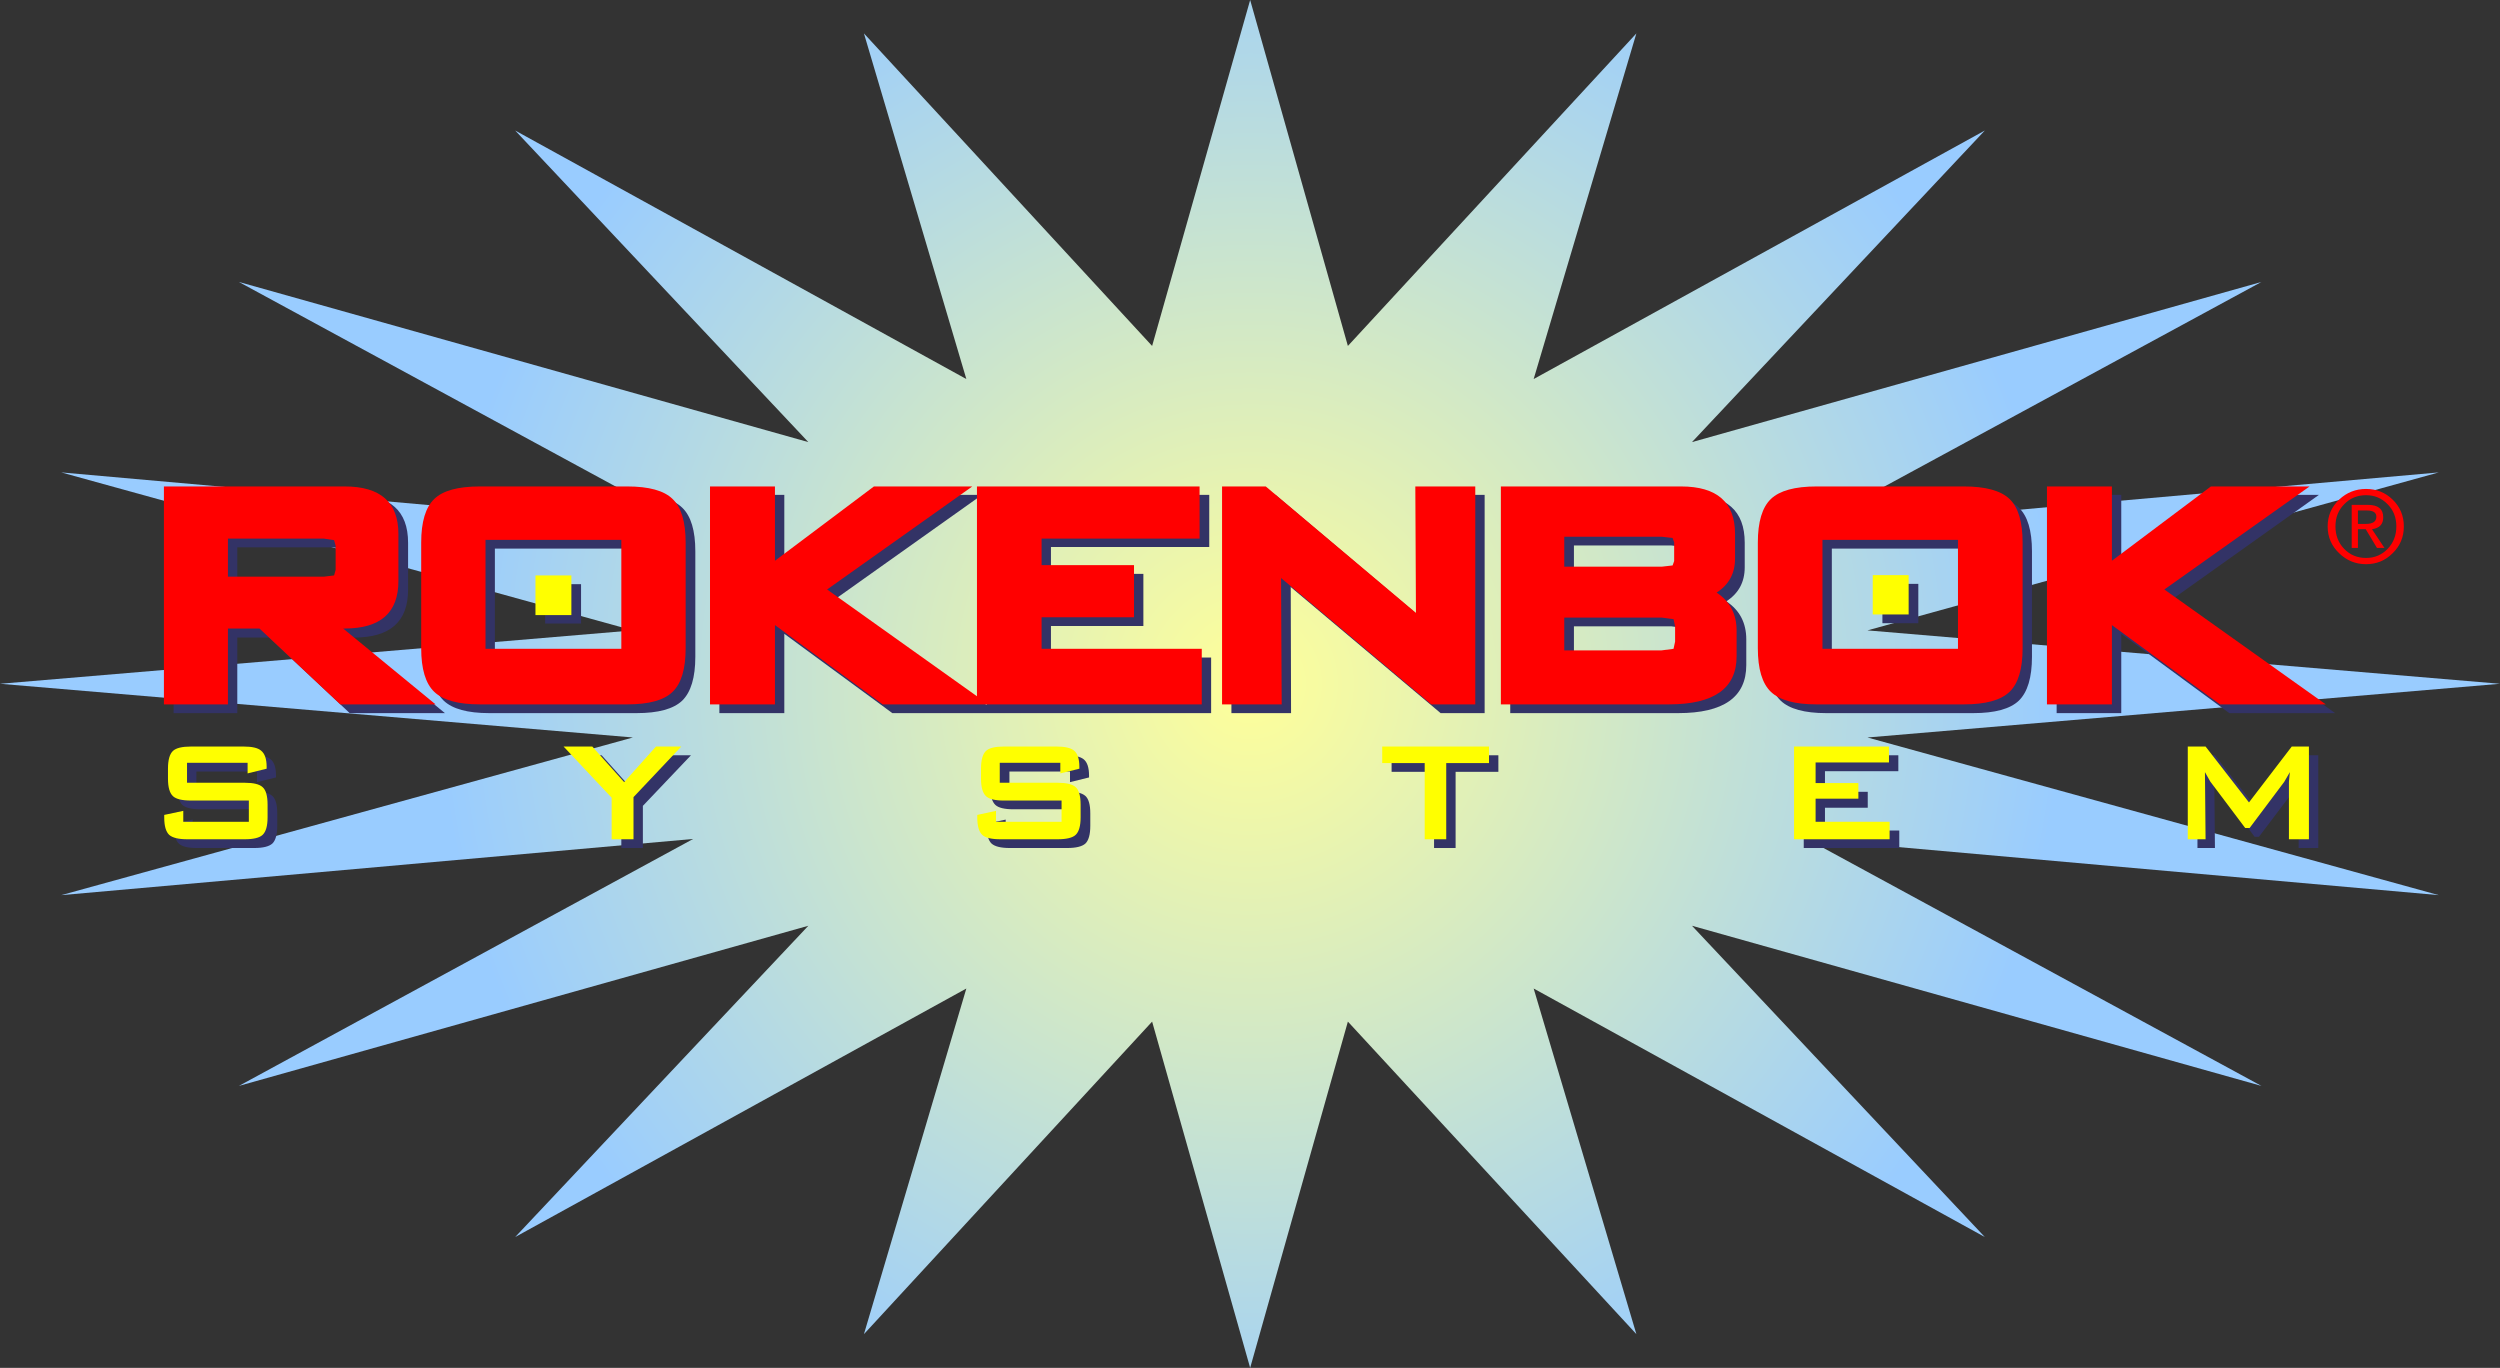 <?xml version="1.0" encoding="UTF-8" standalone="no"?>
<svg xmlns:xlink="http://www.w3.org/1999/xlink" height="219.05px" width="400.35px" xmlns="http://www.w3.org/2000/svg">
  <rect width="100%" height="100%" fill="#333333" stroke="none"/>
  <g transform="matrix(1.0, 0.0, 0.0, 1.0, 200.15, 109.5)">
    <path d="M45.45 -48.8 L117.7 -88.6 70.8 -38.7 162.0 -64.35 89.2 -24.85 190.4 -33.85 98.9 -8.55 200.2 0.0 98.9 8.6 190.4 33.85 89.2 24.85 162.0 64.4 70.8 38.75 117.7 88.6 45.45 48.8 61.9 104.15 15.7 54.1 0.05 109.55 -15.65 54.1 -61.8 104.15 -45.4 48.8 -117.65 88.6 -70.7 38.75 -161.9 64.4 -89.15 24.85 -190.35 33.85 -98.8 8.6 -200.15 0.0 -98.8 -8.55 -190.35 -33.85 -89.15 -24.85 -161.9 -64.35 -70.7 -38.7 -117.65 -88.6 -45.4 -48.8 -61.8 -104.15 -15.65 -54.1 0.05 -109.5 15.7 -54.1 61.9 -104.15 45.45 -48.8" fill="url(#gradient0)" fill-rule="evenodd" stroke="none"/>
    <path d="M-143.45 -30.25 Q-134.8 -30.25 -134.8 -22.6 L-134.8 -15.05 Q-134.8 -7.4 -143.45 -7.4 L-143.65 -7.4 -128.9 4.7 -144.15 4.7 -157.05 -7.4 -162.15 -7.4 -162.15 4.7 -172.35 4.7 -172.35 -30.25 -143.45 -30.25 M-144.9 -20.7 Q-144.9 -21.45 -145.1 -21.6 L-146.8 -21.85 -162.15 -21.85 -162.15 -15.75 -146.8 -15.75 -145.1 -15.95 Q-144.9 -16.1 -144.9 -16.85 L-144.9 -20.7" fill="#333366" fill-rule="evenodd" stroke="none"/>
    <path d="M-42.15 -30.25 L-6.5 -30.25 -6.5 -21.9 -31.85 -21.9 -31.85 -17.6 -17.05 -17.6 -17.05 -9.25 -31.85 -9.25 -31.85 -4.2 -6.2 -4.2 -6.2 4.7 -57.25 4.7 -74.55 -8.0 -74.55 4.7 -84.95 4.7 -84.95 -30.25 -74.55 -30.25 -74.55 -18.3 -58.7 -30.25 -42.9 -30.25 -66.2 -13.7 -42.15 3.4 -42.15 -30.25" fill="#333366" fill-rule="evenodd" stroke="none"/>
    <path d="M-2.95 -30.25 L4.1 -30.25 28.15 -9.95 28.05 -30.25 37.6 -30.25 37.6 4.7 30.55 4.7 6.6 -15.45 6.55 -15.55 6.6 4.7 -2.95 4.7 -2.95 -30.25" fill="#333366" fill-rule="evenodd" stroke="none"/>
    <path d="M69.4 -8.95 L67.5 -9.2 51.9 -9.2 51.9 -3.95 67.5 -3.95 69.4 -4.2 69.65 -5.35 69.65 -7.8 69.4 -8.95 M41.7 -30.25 L70.6 -30.25 Q79.25 -30.25 79.25 -22.6 L79.25 -18.65 Q79.25 -15.1 76.3 -13.2 79.5 -11.1 79.5 -7.1 L79.5 -3.0 Q79.5 4.7 68.6 4.7 L41.7 4.7 41.7 -30.25 M69.45 -18.25 L69.45 -21.25 69.2 -21.95 67.5 -22.15 51.9 -22.15 51.9 -17.35 67.5 -17.35 69.2 -17.55 69.45 -18.25" fill="#333366" fill-rule="evenodd" stroke="none"/>
    <path d="M-98.2 -30.25 Q-93.0 -30.25 -90.9 -28.2 -88.8 -26.2 -88.8 -21.2 L-88.8 -4.35 Q-88.8 0.65 -90.9 2.7 -93.0 4.7 -98.2 4.7 L-121.8 4.7 Q-127.0 4.7 -129.1 2.7 -131.2 0.65 -131.2 -4.35 L-131.2 -21.2 Q-131.2 -26.2 -129.1 -28.2 -127.0 -30.25 -121.8 -30.25 L-98.2 -30.25 M-99.15 -21.65 L-120.9 -21.65 -120.9 -4.2 -99.15 -4.2 -99.15 -21.65" fill="#333366" fill-rule="evenodd" stroke="none"/>
    <path d="M114.95 -21.65 L93.2 -21.65 93.2 -4.2 114.95 -4.2 114.95 -21.65 M123.15 -28.2 Q125.25 -26.2 125.25 -21.2 L125.25 -4.35 Q125.25 0.65 123.15 2.7 121.05 4.7 115.85 4.7 L92.3 4.7 Q87.1 4.7 85.0 2.7 82.9 0.65 82.9 -4.35 L82.9 -21.2 Q82.9 -26.2 85.0 -28.2 87.1 -30.25 92.3 -30.25 L115.85 -30.25 Q121.05 -30.25 123.15 -28.2" fill="#333366" fill-rule="evenodd" stroke="none"/>
    <path d="M129.2 -30.25 L139.55 -30.25 139.55 -18.3 155.45 -30.25 171.2 -30.25 147.95 -13.7 173.8 4.7 156.85 4.7 139.55 -8.0 139.55 4.7 129.2 4.7 129.2 -30.25" fill="#333366" fill-rule="evenodd" stroke="none"/>
    <path d="M-107.1 -9.65 L-112.85 -9.65 -112.85 -15.95 -107.1 -15.95 -107.1 -9.65" fill="#333366" fill-rule="evenodd" stroke="none"/>
    <path d="M107.05 -9.7 L101.3 -9.7 101.3 -16.0 107.05 -16.0 107.05 -9.7" fill="#333366" fill-rule="evenodd" stroke="none"/>
    <path d="M-155.95 15.0 L-159.0 15.75 -159.0 14.05 -168.7 14.05 -168.7 17.25 -159.45 17.25 Q-157.35 17.25 -156.55 17.95 -155.75 18.65 -155.75 20.75 L-155.75 22.75 Q-155.75 24.85 -156.55 25.6 -157.35 26.3 -159.45 26.3 L-168.65 26.3 Q-170.75 26.3 -171.5 25.6 -172.3 24.85 -172.3 22.75 L-172.3 22.4 -169.3 21.75 -169.3 23.5 -158.8 23.5 -158.8 20.1 -168.05 20.1 Q-170.15 20.1 -170.95 19.4 -171.7 18.65 -171.7 16.6 L-171.7 14.95 Q-171.7 12.9 -170.95 12.15 -170.15 11.45 -168.05 11.45 L-159.65 11.45 Q-157.6 11.45 -156.8 12.1 -155.95 12.8 -155.95 14.7 L-155.95 15.0" fill="#333366" fill-rule="evenodd" stroke="none"/>
    <path d="M-97.2 19.55 L-97.2 26.3 -100.65 26.3 -100.65 19.65 -108.4 11.45 -103.8 11.45 -98.7 17.15 -93.55 11.45 -89.5 11.45 -97.2 19.55" fill="#333366" fill-rule="evenodd" stroke="none"/>
    <path d="M-28.8 14.05 L-38.5 14.05 -38.5 17.25 -29.25 17.25 Q-27.15 17.25 -26.35 17.95 -25.55 18.65 -25.55 20.75 L-25.55 22.75 Q-25.55 24.85 -26.35 25.6 -27.15 26.3 -29.25 26.3 L-38.45 26.3 Q-40.55 26.3 -41.35 25.6 -42.15 24.85 -42.15 22.75 L-42.15 22.4 -39.1 21.75 -39.1 23.5 -28.6 23.5 -28.6 20.1 -37.85 20.1 Q-40.0 20.1 -40.75 19.4 -41.55 18.65 -41.55 16.6 L-41.55 14.95 Q-41.55 12.9 -40.75 12.15 -40.0 11.45 -37.85 11.45 L-29.45 11.45 Q-27.4 11.45 -26.6 12.1 -25.75 12.8 -25.75 14.7 L-25.75 15.0 -28.8 15.75 -28.8 14.05" fill="#333366" fill-rule="evenodd" stroke="none"/>
    <path d="M32.95 26.3 L29.5 26.3 29.5 14.1 22.7 14.1 22.7 11.45 39.8 11.45 39.8 14.1 32.95 14.1 32.95 26.3" fill="#333366" fill-rule="evenodd" stroke="none"/>
    <path d="M88.7 11.45 L103.85 11.45 103.85 14.0 92.1 14.0 92.1 17.3 98.95 17.3 98.95 19.85 92.1 19.85 92.1 23.5 104.0 23.5 104.0 26.3 88.7 26.3 88.7 11.45" fill="#333366" fill-rule="evenodd" stroke="none"/>
    <path d="M171.1 11.45 L171.1 26.3 167.95 26.3 168.05 15.55 167.2 17.1 161.6 24.5 160.9 24.5 155.35 17.05 154.45 15.55 154.55 26.3 151.75 26.3 151.75 11.45 154.55 11.45 161.55 20.4 168.35 11.45 171.1 11.45" fill="#333366" fill-rule="evenodd" stroke="none"/>
    <path d="M-144.95 -31.6 Q-136.35 -31.6 -136.35 -24.0 L-136.35 -16.45 Q-136.35 -8.85 -144.95 -8.85 L-145.2 -8.85 -130.4 3.3 -145.65 3.3 -158.6 -8.85 -163.65 -8.85 -163.65 3.3 -173.9 3.3 -173.9 -31.6 -144.95 -31.6 M-146.4 -18.25 L-146.4 -22.1 -146.65 -23.0 -148.3 -23.25 -163.65 -23.25 -163.65 -17.15 -148.3 -17.15 -146.65 -17.35 -146.4 -18.25" fill="#ff0000" fill-rule="evenodd" stroke="none"/>
    <path d="M-43.7 -31.6 L-8.05 -31.6 -8.05 -23.25 -33.35 -23.25 -33.35 -19.0 -18.55 -19.0 -18.55 -10.65 -33.35 -10.65 -33.35 -5.6 -7.7 -5.6 -7.7 3.3 -58.8 3.3 -76.05 -9.4 -76.05 3.3 -86.45 3.3 -86.45 -31.6 -76.05 -31.6 -76.05 -19.7 -60.2 -31.6 -44.45 -31.6 -67.7 -15.1 -43.7 2.0 -43.7 -31.6" fill="#ff0000" fill-rule="evenodd" stroke="none"/>
    <path d="M26.5 -31.6 L36.1 -31.6 36.1 3.3 29.05 3.3 5.1 -16.85 5.0 -16.95 5.1 3.3 -4.45 3.3 -4.45 -31.6 2.55 -31.6 26.6 -11.35 26.5 -31.6" fill="#ff0000" fill-rule="evenodd" stroke="none"/>
    <path d="M68.1 -6.75 L68.1 -9.2 67.85 -10.35 65.95 -10.6 50.35 -10.6 50.35 -5.35 65.95 -5.35 67.85 -5.6 68.1 -6.75 M40.2 -31.6 L69.05 -31.6 Q77.7 -31.6 77.7 -24.0 L77.7 -20.05 Q77.7 -16.5 74.75 -14.6 77.95 -12.5 77.95 -8.5 L77.95 -4.4 Q77.95 3.3 67.1 3.3 L40.2 3.3 40.2 -31.6 M50.35 -23.55 L50.35 -18.75 65.95 -18.75 67.7 -18.95 67.95 -19.65 67.95 -22.65 67.7 -23.35 65.95 -23.55 50.35 -23.55" fill="#ff0000" fill-rule="evenodd" stroke="none"/>
    <path d="M-99.7 -31.6 Q-94.5 -31.6 -92.45 -29.6 -90.35 -27.6 -90.35 -22.6 L-90.35 -5.7 Q-90.35 -0.7 -92.45 1.3 -94.5 3.3 -99.7 3.3 L-123.3 3.3 Q-128.5 3.3 -130.6 1.3 -132.7 -0.7 -132.7 -5.7 L-132.7 -22.6 Q-132.7 -27.6 -130.6 -29.6 -128.55 -31.6 -123.3 -31.6 L-99.7 -31.6 M-100.65 -23.05 L-122.4 -23.05 -122.4 -5.6 -100.65 -5.6 -100.65 -23.05" fill="#ff0000" fill-rule="evenodd" stroke="none"/>
    <path d="M113.4 -23.05 L91.7 -23.05 91.7 -5.6 113.4 -5.6 113.4 -23.05 M121.65 -29.6 Q123.75 -27.6 123.75 -22.6 L123.75 -5.7 Q123.75 -0.7 121.65 1.3 119.55 3.3 114.35 3.3 L90.75 3.3 Q85.55 3.3 83.45 1.3 81.35 -0.7 81.35 -5.7 L81.35 -22.6 Q81.35 -27.6 83.45 -29.6 85.55 -31.6 90.75 -31.6 L114.35 -31.6 Q119.55 -31.6 121.65 -29.6" fill="#ff0000" fill-rule="evenodd" stroke="none"/>
    <path d="M127.65 -31.6 L138.05 -31.6 138.05 -19.7 153.9 -31.6 169.7 -31.6 146.45 -15.1 172.3 3.3 155.35 3.3 138.05 -9.4 138.05 3.3 127.65 3.3 127.65 -31.6" fill="#ff0000" fill-rule="evenodd" stroke="none"/>
    <path d="M-108.65 -11.0 L-114.4 -11.0 -114.4 -17.35 -108.65 -17.35 -108.65 -11.0" fill="#ffff00" fill-rule="evenodd" stroke="none"/>
    <path d="M105.5 -11.1 L99.75 -11.1 99.75 -17.4 105.5 -17.4 105.5 -11.1" fill="#ffff00" fill-rule="evenodd" stroke="none"/>
    <path d="M-160.5 12.65 L-170.2 12.65 -170.2 15.85 -160.95 15.85 Q-158.85 15.85 -158.1 16.55 -157.3 17.25 -157.3 19.35 L-157.3 21.4 Q-157.3 23.45 -158.1 24.2 -158.85 24.9 -160.95 24.9 L-170.15 24.9 Q-172.25 24.9 -173.05 24.2 -173.85 23.45 -173.85 21.4 L-173.85 21.0 -170.8 20.35 -170.8 22.1 -160.3 22.1 -160.3 18.7 -169.55 18.7 Q-171.7 18.7 -172.45 18.0 -173.25 17.25 -173.25 15.2 L-173.25 13.6 Q-173.25 11.5 -172.45 10.75 -171.7 10.05 -169.55 10.05 L-161.15 10.05 Q-159.1 10.05 -158.35 10.7 -157.45 11.4 -157.45 13.3 L-157.45 13.6 -160.5 14.35 -160.5 12.65" fill="#ffff00" fill-rule="evenodd" stroke="none"/>
    <path d="M-98.7 18.15 L-98.7 24.9 -102.2 24.9 -102.2 18.25 -109.9 10.05 -105.3 10.05 -100.2 15.75 -95.1 10.05 -91.05 10.05 -98.7 18.15" fill="#ffff00" fill-rule="evenodd" stroke="none"/>
    <path d="M-30.35 12.65 L-40.05 12.65 -40.05 15.85 -30.8 15.85 Q-28.65 15.85 -27.9 16.55 -27.1 17.25 -27.1 19.35 L-27.1 21.4 Q-27.1 23.45 -27.9 24.2 -28.65 24.9 -30.8 24.9 L-39.95 24.9 Q-42.1 24.9 -42.85 24.2 -43.65 23.45 -43.65 21.4 L-43.65 21.0 -40.65 20.35 -40.65 22.1 -30.15 22.1 -30.15 18.7 -39.4 18.7 Q-41.5 18.7 -42.25 18.0 -43.05 17.25 -43.05 15.2 L-43.05 13.6 Q-43.05 11.5 -42.25 10.75 -41.5 10.05 -39.4 10.05 L-30.95 10.05 Q-28.95 10.05 -28.15 10.7 -27.3 11.4 -27.3 13.3 L-27.3 13.6 -30.35 14.35 -30.35 12.65" fill="#ffff00" fill-rule="evenodd" stroke="none"/>
    <path d="M31.45 24.9 L28.0 24.9 28.0 12.7 21.2 12.7 21.2 10.05 38.3 10.05 38.3 12.7 31.45 12.7 31.45 24.9" fill="#ffff00" fill-rule="evenodd" stroke="none"/>
    <path d="M87.15 10.05 L102.35 10.05 102.35 12.6 90.6 12.6 90.6 15.9 97.45 15.9 97.45 18.4 90.6 18.4 90.6 22.1 102.45 22.1 102.45 24.9 87.15 24.9 87.15 10.05" fill="#ffff00" fill-rule="evenodd" stroke="none"/>
    <path d="M165.65 15.7 L160.1 23.1 159.4 23.1 153.8 15.65 152.95 14.15 153.05 24.9 150.2 24.9 150.2 10.05 153.05 10.05 160.0 19.0 166.85 10.05 169.6 10.05 169.6 24.9 166.4 24.9 166.4 15.7 166.55 14.15 165.65 15.7" fill="#ffff00" fill-rule="evenodd" stroke="none"/>
    <path d="M175.25 -28.75 Q173.85 -27.35 173.85 -25.2 173.85 -23.05 175.25 -21.6 176.65 -20.15 178.75 -20.15 180.8 -20.15 182.2 -21.6 183.6 -23.05 183.6 -25.2 183.6 -27.35 182.2 -28.75 180.8 -30.2 178.75 -30.2 176.65 -30.2 175.25 -28.75 M174.45 -20.9 Q172.6 -22.65 172.6 -25.2 172.6 -27.75 174.45 -29.5 176.25 -31.2 178.75 -31.2 181.25 -31.2 183.0 -29.5 184.8 -27.75 184.8 -25.2 184.8 -22.65 183.0 -20.9 181.25 -19.15 178.75 -19.15 176.25 -19.15 174.45 -20.9 M177.45 -24.75 L177.45 -21.75 176.45 -21.75 176.45 -28.65 179.05 -28.65 Q181.5 -28.65 181.5 -26.65 181.5 -25.0 179.7 -24.75 L181.7 -21.75 180.5 -21.75 178.7 -24.75 177.45 -24.75 M177.45 -27.75 L177.45 -25.6 178.7 -25.6 Q180.4 -25.6 180.4 -26.75 180.4 -27.75 178.9 -27.75 L177.45 -27.75" fill="#ff0000" fill-rule="evenodd" stroke="none"/>
  </g>
  <defs>
    <radialGradient cx="0" cy="0" gradientTransform="matrix(0.159, 0.0, 0.0, 0.159, 0.05, -0.05)" gradientUnits="userSpaceOnUse" id="gradient0" r="819.2" spreadMethod="pad">
      <stop offset="0.0" stop-color="#ffff99"/>
      <stop offset="1.0" stop-color="#99ccff"/>
    </radialGradient>
  </defs>
</svg>

